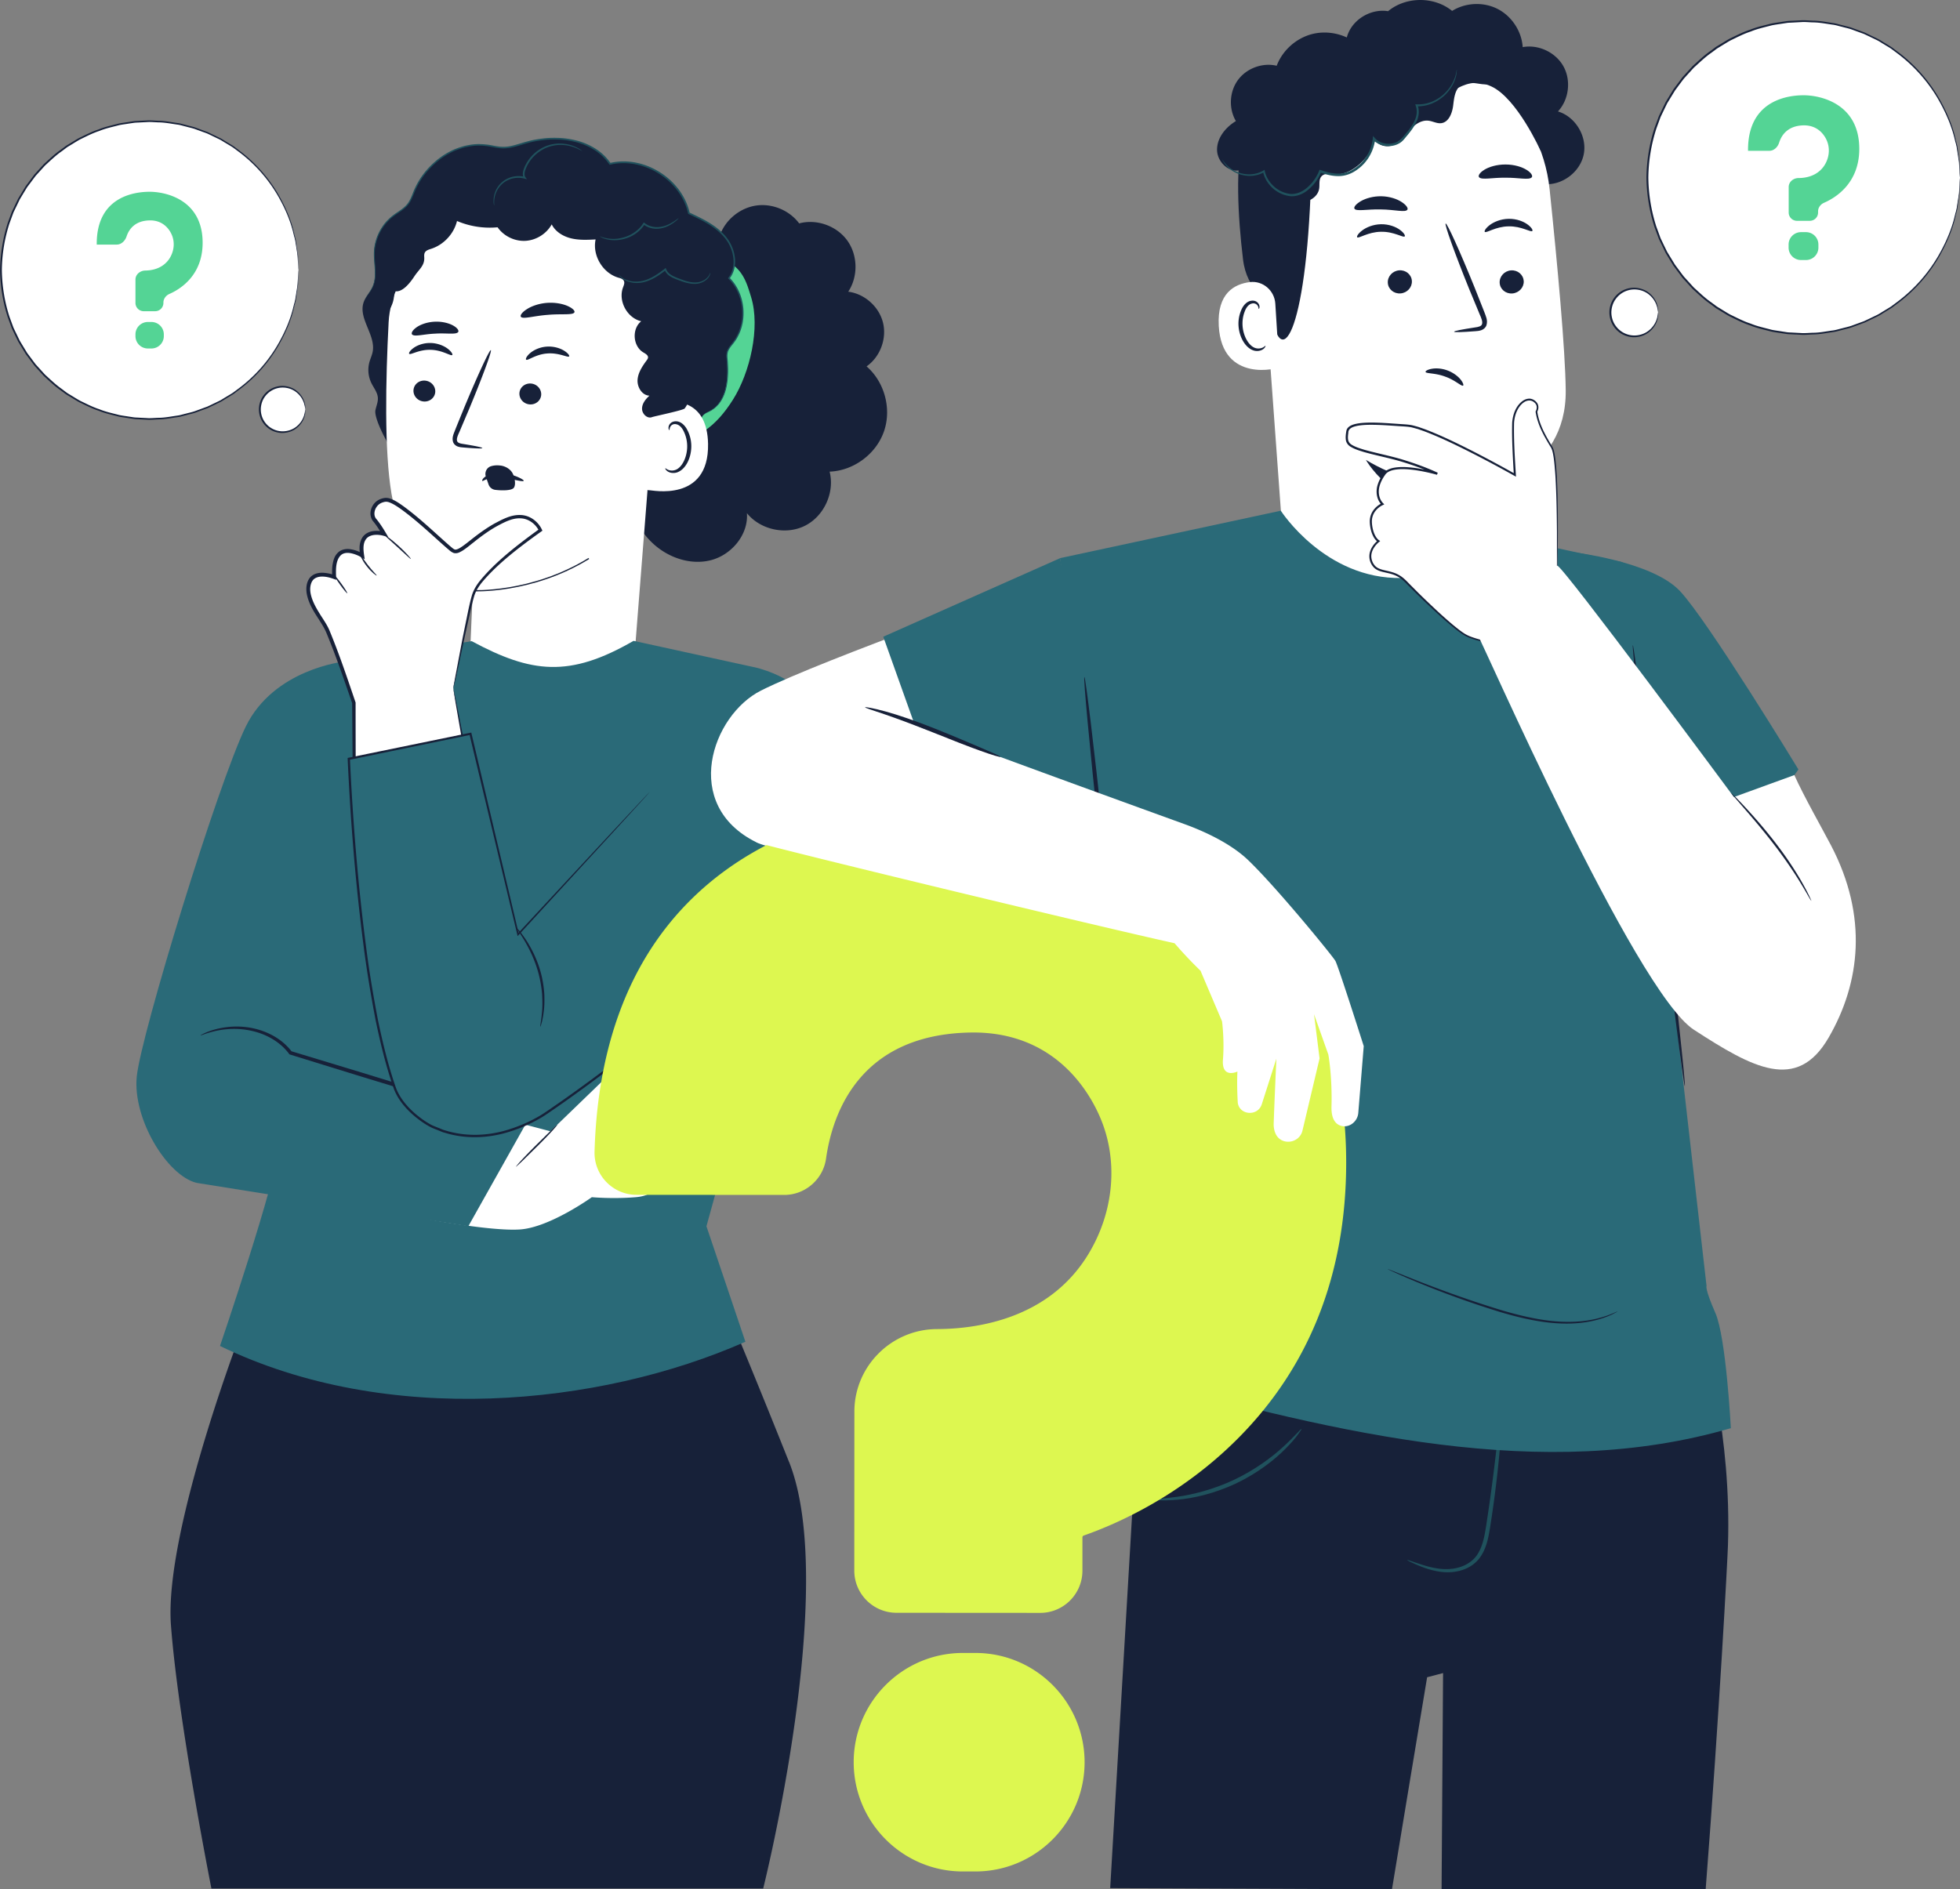 <svg xmlns="http://www.w3.org/2000/svg" width="474" height="457" fill="none" viewBox="0 0 474 457"><rect x="0" y="0" width="474" height="457" fill="#808080" stroke="none"/><g clip-path="url(#a)"><path fill="#4A50BB" d="M140.935 258.294c-5.273-3.949-11.687-5.582-15.944-5.795-3.977-.201-9.865.134-15.318 2.864-3.385 1.689-6.145 4.105-8.189 7.159-2.425 3.624-3.866 8.177-4.29 13.546a2.96 2.96 0 0 0 .725 2.192 2.895 2.895 0 0 0 2.09 1.007l10.435.526a2.986 2.986 0 0 0 3.073-2.405c.626-3.255 2.849-8.669 10.67-8.412 5.955.201 8.19 4.631 8.882 6.533 1.118 3.087.615 6.655-1.34 9.552-3.006 4.441-8.156 4.889-10.95 4.754-3.218-.145-5.966 2.338-6.134 5.537l-.569 11.242a2.992 2.992 0 0 0 2.826 3.132l10.168.515a2.993 2.993 0 0 0 3.128-2.83l.123-2.36c0-.056.045-.101.101-.123 2.346-.694 6.904-2.428 11.128-6.22 5.385-4.854 8.324-11.32 8.726-19.217.57-11.298-4.76-17.763-9.33-21.186l-.011-.011ZM122.366 312.825l-.894-.045c-4.257-.212-7.888 3.076-8.1 7.338-.213 4.262 3.072 7.897 7.329 8.11l.894.045c4.257.212 7.888-3.076 8.1-7.338.212-4.262-3.072-7.897-7.329-8.11Z"/><path fill="#fff" d="M49.204 98.94c18.535-7.187 27.74-28.055 20.563-46.61-7.178-18.556-28.022-27.773-46.556-20.587s-27.74 28.054-20.563 46.61c7.178 18.555 28.022 27.772 46.556 20.586Z"/><path fill="#172139" d="M72.2 65.337s-.023-.202-.057-.582c-.022-.403-.067-.973-.111-1.711-.023-.38-.045-.795-.078-1.264-.045-.46-.146-.962-.224-1.51-.09-.549-.179-1.13-.28-1.757-.078-.626-.312-1.275-.469-1.968-.636-2.786-1.932-6.074-3.988-9.553a35.763 35.763 0 0 0-9.117-10.18c-.514-.38-1.028-.76-1.553-1.152-.548-.357-1.118-.682-1.688-1.029-.58-.324-1.128-.727-1.742-1.006-.615-.291-1.23-.593-1.855-.895-.313-.146-.626-.302-.95-.448-.324-.123-.66-.246-.994-.358l-2.011-.738c-.682-.224-1.397-.369-2.112-.57-.715-.168-1.42-.414-2.168-.493-1.474-.212-2.972-.514-4.525-.525-.77-.023-1.553-.101-2.335-.09-.782.045-1.575.079-2.368.123-.403.023-.794.023-1.196.079l-1.195.178c-.794.135-1.61.224-2.403.392-1.575.425-3.217.75-4.77 1.398-1.61.515-3.118 1.309-4.67 2.058-.76.414-1.476.884-2.224 1.332-.369.235-.76.436-1.106.704l-1.05.794c-1.453.996-2.727 2.249-4.056 3.457-.604.66-1.207 1.331-1.822 2.002l-.458.504-.413.548-.816 1.096-.826 1.096-.716 1.175-.715 1.185-.357.593-.302.627c-.402.839-.804 1.678-1.218 2.528l-.972 2.65A38.152 38.152 0 0 0 .447 65.327 38.576 38.576 0 0 0 2.29 76.623l.972 2.651c.403.85.816 1.69 1.218 2.528l.302.627.357.593.715 1.185.716 1.175.826 1.107.816 1.096.413.549.458.503c.615.671 1.218 1.342 1.822 2.002 1.33 1.208 2.603 2.45 4.055 3.457l1.05.794c.347.268.738.47 1.107.704.748.448 1.475.918 2.223 1.332 1.553.75 3.062 1.543 4.67 2.058 1.553.649 3.196.973 4.771 1.398.805.168 1.61.257 2.402.392l1.196.179c.402.055.793.044 1.196.078.793.045 1.586.078 2.368.123.782.011 1.564-.067 2.335-.09 1.553 0 3.05-.313 4.525-.525.749-.079 1.453-.325 2.168-.492.704-.19 1.43-.336 2.112-.571a199.06 199.06 0 0 0 2.01-.738c.336-.123.66-.246.995-.358.313-.146.637-.302.95-.448.626-.302 1.24-.593 1.855-.895.625-.28 1.173-.682 1.742-1.006.57-.347 1.14-.671 1.688-1.03l1.553-1.151a35.616 35.616 0 0 0 9.117-10.18c2.056-3.49 3.352-6.778 3.988-9.552.157-.694.392-1.331.47-1.97.1-.626.19-1.207.279-1.755.078-.548.179-1.04.224-1.51.022-.459.055-.884.078-1.264.044-.739.078-1.31.111-1.712.023-.38.056-.581.056-.581v.581c-.01.403-.033.973-.067 1.712-.01.38-.033.805-.056 1.264-.044.458-.134.962-.2 1.51-.079.548-.168 1.13-.258 1.767-.067.638-.29 1.275-.447 1.98-.614 2.808-1.888 6.119-3.933 9.642A35.717 35.717 0 0 1 58.1 94.084c-.514.38-1.028.772-1.553 1.175-.547.358-1.128.694-1.698 1.051-.581.336-1.14.739-1.766 1.03-.614.301-1.24.604-1.877.906-.313.156-.636.302-.95.458l-1.005.37c-.67.245-1.352.492-2.033.749-.693.235-1.42.38-2.134.581-.727.168-1.43.426-2.19.504-1.498.212-3.006.526-4.57.537-.782.033-1.564.112-2.358.1-.793-.033-1.586-.078-2.39-.123-.403-.022-.805-.022-1.207-.078l-1.207-.179c-.804-.134-1.62-.224-2.436-.391-1.597-.437-3.25-.75-4.826-1.41-1.62-.514-3.151-1.32-4.726-2.07-.76-.413-1.498-.894-2.257-1.341-.369-.235-.771-.437-1.118-.705l-1.072-.794c-1.475-1.007-2.76-2.271-4.112-3.49-.614-.672-1.229-1.354-1.843-2.025l-.458-.515-.414-.548-.827-1.107-.838-1.119-.726-1.197-.726-1.197-.369-.604-.313-.637c-.413-.85-.815-1.7-1.229-2.562-.324-.895-.659-1.79-.983-2.684A38.406 38.406 0 0 1 .022 65.325a39.058 39.058 0 0 1 1.866-11.431c.324-.895.66-1.79.983-2.685.414-.85.827-1.712 1.23-2.562l.312-.637.369-.604.726-1.197.726-1.197.838-1.119.827-1.107.414-.548.458-.515c.614-.682 1.229-1.353 1.843-2.024 1.352-1.22 2.637-2.484 4.112-3.49l1.061-.795c.358-.268.749-.47 1.117-.704.76-.448 1.486-.929 2.257-1.343 1.576-.75 3.095-1.554 4.727-2.07 1.575-.659 3.228-.972 4.826-1.409.816-.167 1.632-.257 2.436-.391l1.207-.179c.402-.056.804-.045 1.206-.078.805-.045 1.598-.079 2.391-.123.794 0 1.576.067 2.358.1 1.564.012 3.072.325 4.57.537.748.079 1.463.336 2.19.504.714.201 1.44.346 2.133.581.682.258 1.364.504 2.034.75l1.006.369c.324.157.636.302.95.459l1.876.906c.626.29 1.173.693 1.766 1.029.57.358 1.15.682 1.698 1.051.525.392 1.05.783 1.553 1.175a35.884 35.884 0 0 1 9.14 10.302c2.044 3.523 3.329 6.846 3.932 9.642.157.705.38 1.343.447 1.98.09.627.179 1.22.257 1.767.078.549.168 1.052.212 1.51.023.46.034.884.056 1.264.023.739.045 1.31.067 1.712.011.392 0 .582 0 .582Z"/><path fill="#54D495" d="M23.405 59.164a.006.006 0 0 1 .004-.002h4.836c1.104 0 2.01-.911 2.358-1.96.556-1.676 1.977-3.829 5.608-3.89 3.095-.056 4.704 1.98 5.352 3.535.76 1.812.525 3.87-.492 5.548-.944 1.555-2.798 3-5.94 3.046-1.243.018-2.372.936-2.372 2.18v5.66a2 2 0 0 0 2 2h2.76a2 2 0 0 0 2-2v-.098c0-.912.616-1.715 1.451-2.082 2.658-1.167 8.034-4.501 8.034-12.375 0-10.46-8.96-12.338-12.804-12.338-2.937 0-12.92.715-12.804 12.771 0 .005.006.008.01.005ZM36.62 77.887h-.861a3 3 0 0 0-3 3v.41a3 3 0 0 0 3 3h.86a3 3 0 0 0 3-3v-.41a3 3 0 0 0-3-3Z"/><path fill="#fff" d="M73.83 99.04a5.497 5.497 0 1 1-10.994 0 5.496 5.496 0 1 1 10.995 0Z"/><path fill="#172139" d="M73.83 99.04s-.033-.492-.256-1.32a5.48 5.48 0 0 0-2.011-2.92c-1.185-.917-3.14-1.431-5.028-.727a5.298 5.298 0 0 0-2.447 1.846c-.648.861-1.006 1.98-1.017 3.12 0 1.142.369 2.249 1.017 3.122a5.24 5.24 0 0 0 2.447 1.845c1.888.705 3.843.19 5.028-.727a5.48 5.48 0 0 0 2.01-2.919c.224-.828.213-1.32.258-1.32.01 0 .022.123.022.358s-.022.581-.112 1.006c-.178.851-.715 2.126-1.989 3.132-1.228 1.007-3.318 1.6-5.362.862a5.599 5.599 0 0 1-2.66-1.98c-.704-.94-1.106-2.137-1.117-3.378 0-1.242.413-2.45 1.117-3.378a5.653 5.653 0 0 1 2.66-1.98c2.044-.739 4.133-.146 5.362.861 1.274 1.007 1.81 2.282 1.99 3.132.089.436.122.783.111 1.007 0 .235-.011.358-.022.358Z"/><path fill="#fff" d="M462.92 69.742c14.769-14.787 14.769-38.76 0-53.548-14.77-14.787-38.717-14.787-53.486 0-14.77 14.787-14.77 38.761 0 53.548 14.769 14.787 38.716 14.787 53.486 0Z"/><path fill="#172139" d="M474 42.965s-.022-.213-.056-.615c-.022-.425-.067-1.018-.112-1.801-.022-.392-.044-.84-.078-1.32-.056-.481-.156-1.007-.234-1.577-.09-.57-.19-1.186-.291-1.846-.078-.66-.324-1.331-.491-2.07-.671-2.919-2.034-6.375-4.19-10.044a37.528 37.528 0 0 0-9.576-10.694c-.536-.403-1.083-.805-1.631-1.22-.57-.38-1.173-.715-1.765-1.084-.603-.347-1.184-.772-1.832-1.063a329.533 329.533 0 0 0-2.95-1.41c-.346-.122-.693-.257-1.039-.38l-2.112-.772c-.715-.234-1.475-.391-2.212-.592-.749-.168-1.497-.437-2.279-.515-1.553-.224-3.129-.537-4.76-.548-.816-.022-1.631-.112-2.447-.09l-2.491.135c-.414.033-.838.022-1.252.078l-1.251.19c-.838.134-1.687.235-2.525.414-1.665.447-3.375.794-5.017 1.477-1.687.537-3.274 1.375-4.905 2.158-.793.437-1.553.929-2.335 1.399-.38.246-.793.458-1.162.738l-1.106.828c-1.531 1.051-2.86 2.36-4.268 3.624-.637.694-1.274 1.398-1.911 2.103l-.48.526-.436.57-.86 1.152-.861 1.164-.759 1.241-.76 1.242-.38.626-.324.66-1.274 2.651c-.335.929-.681 1.857-1.016 2.786a40.155 40.155 0 0 0-1.944 11.868 40.479 40.479 0 0 0 1.932 11.868c.347.928.682 1.857 1.017 2.785.425.884.849 1.779 1.274 2.651l.324.66.38.627.76 1.241.759 1.242.861 1.163.86 1.153.436.57.48.526c.637.704 1.274 1.41 1.911 2.103 1.396 1.264 2.737 2.584 4.268 3.624l1.106.828c.369.28.782.492 1.162.738.782.47 1.542.973 2.346 1.398 1.631.783 3.218 1.622 4.905 2.16 1.631.681 3.352 1.017 5.017 1.476.838.179 1.698.268 2.525.413l1.251.19c.414.057.838.057 1.252.079l2.491.134c.827.011 1.643-.067 2.447-.09 1.631 0 3.195-.335 4.76-.547.782-.079 1.519-.347 2.279-.515.748-.201 1.497-.358 2.212-.593.715-.257 1.419-.514 2.123-.772.346-.123.693-.257 1.039-.38.335-.157.659-.313.994-.47.66-.313 1.308-.626 1.956-.94.648-.29 1.229-.715 1.832-1.062.592-.37 1.196-.716 1.765-1.085.548-.414 1.095-.817 1.632-1.22a37.539 37.539 0 0 0 9.575-10.693c2.156-3.658 3.519-7.114 4.19-10.045.167-.727.413-1.398.491-2.07.101-.66.201-1.275.291-1.845.089-.57.19-1.096.234-1.577.034-.481.056-.929.079-1.32.044-.783.089-1.376.111-1.801.034-.403.056-.615.056-.615v.615a109.41 109.41 0 0 1-.067 1.8c-.011.404-.033.84-.056 1.332-.044.492-.134 1.018-.212 1.588a91.66 91.66 0 0 0-.268 1.857c-.067.671-.313 1.343-.469 2.08-.637 2.943-1.989 6.433-4.134 10.135a37.833 37.833 0 0 1-9.598 10.828c-.536.403-1.084.817-1.642 1.23-.57.38-1.185.728-1.777 1.108-.614.347-1.195.783-1.855 1.074-.648.313-1.307.638-1.966.95-.335.157-.67.325-1.006.482-.346.123-.703.257-1.05.391-.704.257-1.419.526-2.134.783-.726.246-1.486.403-2.234.604-.76.18-1.509.448-2.302.526-1.575.224-3.162.56-4.804.57-.816.034-1.643.112-2.481.101-.838-.045-1.676-.078-2.514-.123-.424-.033-.849-.022-1.273-.078l-1.274-.19c-.849-.135-1.71-.235-2.559-.414-1.676-.459-3.419-.794-5.072-1.477-1.71-.548-3.319-1.387-4.961-2.181-.804-.436-1.575-.94-2.369-1.41-.391-.246-.804-.458-1.173-.738l-1.117-.839c-1.553-1.062-2.905-2.394-4.324-3.669-.648-.704-1.285-1.42-1.933-2.125l-.492-.537-.435-.582-.872-1.163-.871-1.175-.771-1.252-.771-1.264-.38-.638-.324-.671c-.425-.895-.86-1.79-1.296-2.685l-1.039-2.819a40.823 40.823 0 0 1-1.967-12.024c.056-4.128.727-8.2 1.967-12.025l1.039-2.819c.436-.895.86-1.79 1.296-2.685l.324-.67.38-.638.771-1.264.771-1.253.871-1.175.872-1.163.435-.582.492-.537c.648-.716 1.296-1.42 1.933-2.125 1.419-1.275 2.771-2.606 4.324-3.669l1.117-.839c.369-.28.782-.492 1.173-.738.794-.47 1.565-.973 2.369-1.41 1.654-.794 3.263-1.633 4.961-2.17 1.653-.682 3.396-1.029 5.072-1.476.849-.18 1.71-.269 2.559-.414l1.274-.19c.424-.056.849-.056 1.273-.079.849-.044 1.687-.078 2.514-.123.838 0 1.654.068 2.481.101 1.642.011 3.229.336 4.804.57.793.09 1.542.359 2.302.526.748.202 1.508.37 2.234.604.715.269 1.43.526 2.134.783.358.135.704.258 1.05.392.336.156.671.324 1.006.48.659.325 1.318.638 1.966.952.66.302 1.241.727 1.855 1.073.604.37 1.207.728 1.777 1.108.547.414 1.095.828 1.642 1.23a37.521 37.521 0 0 1 9.598 10.828c2.145 3.703 3.497 7.193 4.134 10.135.167.738.402 1.41.469 2.08.1.66.19 1.275.268 1.857.078.57.179 1.108.212 1.589.023.492.034.928.056 1.33.034.784.056 1.377.067 1.802.011.402 0 .615 0 .615l-.011.011Z"/><path fill="#54D495" d="M422.728 36.477h5.184c1.104 0 2.011-.91 2.345-1.963.561-1.774 2.039-4.12 5.923-4.189 3.251-.056 4.938 2.08 5.631 3.714.793 1.901.559 4.06-.514 5.828-1.002 1.656-2.988 3.184-6.355 3.2-1.243.006-2.371.925-2.371 2.168v6.178a2 2 0 0 0 2 2h3.106a2 2 0 0 0 2-2v-.29c0-.91.613-1.713 1.449-2.075 2.764-1.199 8.517-4.695 8.517-13.04 0-10.985-9.419-12.965-13.452-12.965-3.083 0-13.58.749-13.452 13.423a.011.011 0 0 1-.011.011ZM436.755 56.153h-1.207a3 3 0 0 0-3 3v.745a3 3 0 0 0 3 3h1.207a3 3 0 0 0 3-3v-.745a3 3 0 0 0-3-3Z"/><path fill="#fff" d="M400.996 75.583a5.78 5.78 0 0 1-5.776 5.784 5.773 5.773 0 0 1-5.777-5.784c0-3.199 2.581-5.783 5.777-5.783a5.773 5.773 0 0 1 5.776 5.783Z"/><path fill="#172139" d="M400.996 75.583s-.033-.514-.268-1.387a5.79 5.79 0 0 0-2.112-3.076c-1.251-.962-3.296-1.499-5.284-.76a5.5 5.5 0 0 0-2.57 1.946c-.682.906-1.062 2.07-1.073 3.277.011 1.209.391 2.372 1.073 3.278a5.574 5.574 0 0 0 2.57 1.946c1.988.739 4.033.202 5.284-.76a5.79 5.79 0 0 0 2.112-3.076c.235-.873.223-1.388.268-1.388.011 0 .023.124.034.37 0 .246-.023.604-.123 1.062-.19.895-.749 2.237-2.09 3.3-1.296 1.063-3.486 1.69-5.642.906a5.832 5.832 0 0 1-2.793-2.08c-.738-.985-1.162-2.249-1.173-3.558 0-1.308.435-2.572 1.173-3.557a5.885 5.885 0 0 1 2.793-2.08c2.156-.772 4.346-.146 5.631.906a5.745 5.745 0 0 1 2.09 3.3c.1.458.123.816.123 1.062 0 .246-.012.37-.034.37h.011ZM190.811 353.62c-12.055-30.247-21.105-51.254-21.105-51.254L59.44 319.145s-19.82 50.874-18.1 73.95c1.72 23.077 9.787 63.726 9.787 63.726h133.439s18.323-72.954 6.256-103.201h-.011ZM151.013 101.355c.861-8.725 2.168-17.506 5.363-25.671 3.184-8.166 8.413-15.75 15.799-20.47l1.899 1.767c1.307-3.748 4.793-6.645 8.715-7.249 3.922-.604 8.112 1.119 10.48 4.307 4.235-1.141 9.084.593 11.642 4.15 2.559 3.557 2.648 8.714.224 12.372 3.966.503 7.463 3.624 8.413 7.505.95 3.882-.704 8.278-3.978 10.56 4.369 3.78 6.112 10.324 4.19 15.772-1.91 5.459-7.351 9.474-13.128 9.687 1.285 5.022-1.329 10.772-5.955 13.087-4.626 2.327-10.793.985-14.044-3.042.402 5.224-3.766 10.168-8.849 11.409-5.084 1.242-10.626-.816-14.324-4.507-3.709-3.692-5.743-8.815-6.536-13.994-.793-5.179-.425-10.459.089-15.672v-.011Z"/><path fill="#54D495" d="M174.488 62.697c5.072 1.644 6.111 5.76 7.161 9.183 2.269 7.372-.279 18.29-4.402 24.81-4.122 6.522-8.648 9.833-16.267 10.941-.246-11.712-.492-23.412-.749-35.124l14.257-9.81Z"/><path fill="#172139" d="M177.348 82.854c3.464-4.508 2.972-11.578-1.084-15.56 2.224-2.796 1.419-7.103-.838-9.866s-5.609-4.351-8.849-5.85c-1.776-8.166-10.938-13.915-19.061-11.958-4.234-6.23-13.24-7.203-20.457-5.1-1.766.514-3.531 1.174-5.363 1.174-1.352 0-2.66-.369-4-.56-7.341-.984-14.637 4.184-17.497 11.03-.458 1.096-.838 2.248-1.564 3.188-.95 1.23-2.403 1.958-3.632 2.908-2.659 2.059-4.357 5.325-4.491 8.68-.123 2.853.793 5.885-.413 8.48-.604 1.297-1.688 2.349-2.157 3.702-1.363 3.926 2.983 7.93 2.179 12.003-.168.827-.536 1.6-.771 2.416a7.285 7.285 0 0 0 .436 5.067c.58 1.208 1.52 2.304 1.597 3.647.056 1.017-.39 1.98-.592 2.975-.491 2.427 4.749 11.812 6.838 13.132l62.714.56c4.748-.974 8.614-5.28 9.072-10.101.078-.806.09-1.678.581-2.305.425-.537 1.106-.794 1.71-1.118 4.033-2.17 4.525-7.718 4.1-12.293-.056-.638-.123-1.298.034-1.913.234-.906.916-1.611 1.474-2.35l.034.012Z"/><path fill="#fff" d="M159.382 82.943c.19-11.107-6.771-23.882-17.799-29.318-6.949-3.423-12.368-3.445-16.022-3.87-8.189-.951-14.793 3.11-14.793 3.11-3.452.816-16.122 12.427-16.781 25.022-.727 14.005-1.073 31.119.692 41.545 3.553 20.951 19.653 23.456 19.653 23.456 0-.033-1.497 34.833-1.497 34.833l30.938 25.381 9.452-41.679 6.168-78.48h-.011Z"/><path stroke="#172139" stroke-width=".3" d="M114.321 142.888s14.212.761 28.089-7.796"/><path fill="#fff" d="M156.22 102.876c-.011-1.566 1.754-5.268 3.296-5.525 4.112-.683 11.53-.437 11.72 10.033.246 14.307-13.787 11.119-14.189 11.197-2.28.47-.782-10.302-.827-15.705Z"/><path fill="#172139" d="M160.89 113.28c.067-.045.257.167.671.358a2.46 2.46 0 0 0 1.865 0c1.498-.582 2.727-2.998 2.76-5.582a8.228 8.228 0 0 0-.76-3.557c-.458-1.041-1.139-1.756-1.91-1.879a1.256 1.256 0 0 0-1.453.704c-.19.403-.089.694-.167.716-.045.034-.313-.235-.201-.828.055-.29.212-.626.547-.906.335-.279.838-.436 1.374-.391 1.106.056 2.112 1.051 2.637 2.17.592 1.118.95 2.505.928 3.971-.045 2.886-1.464 5.604-3.531 6.242-1.006.279-1.844 0-2.279-.336-.447-.347-.526-.66-.481-.694v.012ZM90.914 75.773c.458-5.201 2.525-10.123 5.028-14.698 1.732-3.166 3.732-6.253 6.458-8.624 2.279-1.97 4.994-3.367 7.72-4.665 7.162-3.4 15.151-6.286 22.883-4.541 4.145.94 7.888 3.143 11.519 5.358 2.782 1.7 5.586 3.434 7.921 5.716 2.045 2.002 3.699 4.373 5.14 6.845 3.464 5.884 5.899 12.462 6.369 19.274.469 6.812 5.62 12.83 1.631 18.367-.313.425-7.408 1.902-7.899 2.092-1.151.458-2.425-.794-2.414-2.036 0-1.242.86-2.316 1.788-3.154-1.765-.056-2.983-2.036-2.872-3.804.112-1.767 1.162-3.322 2.213-4.754.134-.19.279-.38.312-.615.079-.604-.603-.973-1.128-1.286-2.547-1.51-2.827-5.705-.514-7.54-3.408-.794-5.62-4.9-4.402-8.177.19-.514.458-1.107.201-1.6-.235-.48-.827-.626-1.341-.771-3.776-1.118-6.312-5.392-5.486-9.24-1.988.101-4 .202-5.932-.268-1.933-.47-3.799-1.6-4.682-3.378-1.262 2.282-3.754 3.837-6.357 3.982-2.604.145-5.24-1.14-6.738-3.277a20.176 20.176 0 0 1-9.809-1.522c-.76 3.11-3.207 5.739-6.235 6.723-.592.19-1.262.38-1.553.928-.179.347-.156.772-.134 1.164.101 2.002-1.251 2.852-2.357 4.519-1.095 1.667-3.017 4.161-4.939 3.602.212 3.4-1.609 5.884-4.47 7.718l.102-2.349-.023.011Z"/><path fill="#20525D" d="M87.953 73.144s.134-.592.76-1.543c.302-.481.726-1.04 1.117-1.756a6.784 6.784 0 0 0 .782-2.685c.101-1.051 0-2.248-.089-3.535-.1-1.297-.212-2.73.078-4.25a11.96 11.96 0 0 1 1.844-4.53c.48-.728 1.061-1.41 1.743-2.036.67-.638 1.452-1.164 2.245-1.7.783-.538 1.576-1.12 2.157-1.891.58-.783.95-1.734 1.33-2.707.77-1.958 1.91-3.87 3.418-5.56 1.509-1.689 3.341-3.221 5.497-4.317 1.062-.582 2.235-.974 3.431-1.32 1.217-.28 2.469-.492 3.754-.459.636 0 1.285.079 1.921.134.637.09 1.274.224 1.9.336 1.262.235 2.547.268 3.821-.034 1.274-.268 2.525-.738 3.843-1.073 1.308-.37 2.671-.593 4.045-.75 1.374-.157 2.782-.157 4.19-.078 1.408.1 2.815.358 4.201.738 2.737.817 5.408 2.327 7.24 4.687l.536.705-.223-.09c4.312-1.04 8.838.09 12.323 2.383 3.52 2.282 6.134 5.828 6.984 9.731l-.112-.145c1.732.806 3.452 1.61 5.039 2.606 1.575.985 3.028 2.17 4.123 3.625 1.083 1.465 1.743 3.188 1.899 4.921.168 1.734-.268 3.524-1.33 4.855v-.235c2.045 2.036 3.095 4.743 3.341 7.316.246 2.584-.279 5.112-1.43 7.125-.257.515-.614.973-.938 1.42-.347.437-.693.851-.973 1.287-.279.436-.458.918-.491 1.41-.045.492.011.995.056 1.487.167 1.97.134 3.804-.112 5.437-.246 1.622-.704 3.053-1.374 4.15a6.989 6.989 0 0 1-2.201 2.338c-.738.492-1.386.693-1.743.95-.369.246-.503.448-.514.437 0 0 .111-.213.48-.481.358-.291 1.006-.504 1.721-1.007.715-.481 1.497-1.242 2.123-2.327.636-1.085 1.072-2.494 1.307-4.094.223-1.61.246-3.423.056-5.38-.045-.492-.112-.996-.067-1.533.033-.537.234-1.062.525-1.532.29-.47.648-.884.983-1.32.313-.448.648-.884.905-1.398 1.106-1.97 1.609-4.43 1.352-6.947-.246-2.505-1.285-5.145-3.274-7.092l-.111-.112.1-.123c.995-1.241 1.397-2.93 1.229-4.597a9.373 9.373 0 0 0-1.843-4.72c-1.051-1.399-2.47-2.55-4.023-3.524-1.553-.973-3.262-1.767-4.994-2.573l-.089-.044-.023-.101c-.826-3.792-3.374-7.237-6.815-9.463-3.408-2.238-7.821-3.323-12-2.327l-.134.033-.089-.123c-.168-.223-.347-.447-.514-.67-1.754-2.283-4.347-3.76-7.017-4.553a21.56 21.56 0 0 0-4.112-.728c-1.385-.078-2.759-.078-4.111.068-1.352.156-2.693.369-3.978.738-1.296.336-2.558.805-3.877 1.074a10.04 10.04 0 0 1-2 .224c-.67 0-1.329-.09-1.977-.202-.637-.112-1.274-.235-1.9-.336-.625-.055-1.251-.145-1.877-.134-1.251-.033-2.469.18-3.653.437-1.162.335-2.313.715-3.352 1.286-2.123 1.063-3.922 2.561-5.408 4.217a18.358 18.358 0 0 0-3.385 5.447c-.391.963-.76 1.947-1.386 2.775-.625.827-1.452 1.42-2.234 1.957-.793.537-1.564 1.052-2.224 1.667a11.375 11.375 0 0 0-1.71 1.98 11.75 11.75 0 0 0-1.831 4.418c-.291 1.477-.202 2.897-.112 4.195.09 1.297.179 2.494.056 3.568a6.655 6.655 0 0 1-.838 2.73c-.414.716-.85 1.264-1.162 1.733a8.644 8.644 0 0 0-.648 1.097c-.123.257-.168.402-.18.391l.023.022Z"/><path fill="#20525D" d="M140.801 36.544s-.38-.212-1.072-.548a9.738 9.738 0 0 0-3.129-.884 8.951 8.951 0 0 0-4.692.728 9.317 9.317 0 0 0-4.246 3.915 8.146 8.146 0 0 0-.693 1.622c-.145.536-.167 1.118.112 1.51l.357.48-.581-.156c-1.586-.436-3.217-.123-4.413.56-1.218.682-1.989 1.733-2.402 2.662a6.049 6.049 0 0 0-.536 2.36c-.012.57.033.883 0 .895-.012 0-.034-.079-.067-.224a3.689 3.689 0 0 1-.079-.671 6.046 6.046 0 0 1 .436-2.472 5.89 5.89 0 0 1 2.469-2.875 6.201 6.201 0 0 1 4.704-.649l-.223.325c-.403-.56-.347-1.276-.19-1.868.167-.604.424-1.164.737-1.723a9.533 9.533 0 0 1 4.458-4.06 9.086 9.086 0 0 1 4.894-.66 8.96 8.96 0 0 1 3.162 1.04c.346.19.603.358.76.492.167.123.245.201.234.212v-.01ZM164.119 52.786s-.145.213-.492.515a9.42 9.42 0 0 1-1.608 1.14c-.738.403-1.699.806-2.85.884-1.128.079-2.48-.168-3.553-1.051l.313-.056c-.134.19-.268.391-.413.593-.157.19-.324.38-.481.57-1.039 1.096-2.312 1.857-3.553 2.249a8.945 8.945 0 0 1-3.407.458 7.958 7.958 0 0 1-2.257-.492c-.503-.224-.76-.37-.749-.391.034-.09 1.106.514 3.017.581.95.034 2.078-.112 3.262-.526a8.584 8.584 0 0 0 3.375-2.17c.156-.179.312-.358.458-.537.134-.19.268-.38.391-.559l.134-.201.179.145c.96.794 2.201 1.052 3.262.996 1.073-.045 2.011-.392 2.737-.75 1.453-.75 2.19-1.465 2.235-1.398ZM171.784 66.008s0 .09-.034.268a2.46 2.46 0 0 1-.313.694c-.346.56-1.117 1.253-2.29 1.555-1.173.313-2.637.09-4.089-.414-.727-.257-1.486-.515-2.268-.873-.76-.358-1.576-.883-1.989-1.79a2.055 2.055 0 0 1-.09-.234l.336.1c-1.364 1.085-2.783 2.036-4.224 2.584-1.43.57-2.871.672-4.011.448-1.151-.213-2-.683-2.48-1.108a3.227 3.227 0 0 1-.525-.525c-.101-.135-.157-.213-.146-.213.034-.022.257.246.76.615.503.37 1.33.783 2.425.94 1.095.168 2.446.045 3.821-.515 1.374-.548 2.737-1.476 4.1-2.55l.224-.179.111.28c.023.056.045.123.079.19.335.738 1.061 1.23 1.776 1.577.726.347 1.497.615 2.212.873 1.419.514 2.794.749 3.889.492 1.106-.246 1.854-.85 2.223-1.354.38-.503.436-.872.48-.861h.023Z"/><path fill="#172139" d="M125.617 95.069c-.089 1.398 1.006 2.628 2.458 2.751 1.453.124 2.704-.906 2.805-2.293.089-1.398-1.006-2.628-2.458-2.751-1.453-.123-2.715.906-2.805 2.304v-.011ZM99.998 94.364c-.09 1.398 1.005 2.629 2.458 2.752 1.452.123 2.704-.906 2.804-2.293.09-1.398-1.005-2.629-2.458-2.752-1.452-.123-2.715.906-2.804 2.304v-.01ZM98.959 85.583c.313.358 2.368-1.062 5.206-.962 2.838.056 4.883 1.589 5.207 1.253.156-.145-.157-.783-1.039-1.477-.872-.693-2.38-1.375-4.157-1.431-1.776-.045-3.284.559-4.156 1.197-.894.648-1.218 1.252-1.061 1.42ZM127.249 87.004c.357.324 2.245-1.298 5.083-1.5 2.838-.234 5.017 1.075 5.307.706.134-.168-.234-.761-1.195-1.365-.939-.593-2.503-1.13-4.279-.996-1.766.135-3.207.895-4.023 1.622-.826.727-1.072 1.376-.905 1.522l.012.01ZM116.634 108.38c.023-.156-1.743-.526-4.592-.984-.726-.101-1.408-.269-1.508-.761-.157-.526.179-1.309.558-2.136.738-1.734 1.509-3.558 2.324-5.47 3.241-7.786 5.609-14.206 5.285-14.33-.313-.123-3.195 6.086-6.424 13.871-.782 1.924-1.531 3.747-2.235 5.504-.302.816-.804 1.745-.469 2.841.179.548.704.962 1.162 1.107.458.157.871.179 1.229.213 2.882.246 4.67.313 4.681.156l-.011-.011ZM121.047 112.608c1.062.146 2.135.705 2.749 1.6.626.895 1.073 2.987.458 3.792-.525.693-2.871.693-4.491.492a1.972 1.972 0 0 1-1.62-1.331l-.637-1.835c-.369-1.051.178-2.226 1.24-2.55.715-.224 1.519-.268 2.313-.157l-.012-.011ZM125.952 76.601c.425.705 3.14-.201 6.492-.436 3.352-.313 6.179.134 6.48-.638.134-.369-.469-.984-1.676-1.521-1.206-.526-3.028-.895-5.039-.738-2.011.168-3.754.828-4.849 1.555-1.106.716-1.597 1.431-1.408 1.778ZM99.663 80.907c.592.627 2.849-.1 5.575-.201 2.726-.19 5.05.302 5.564-.392.223-.335-.156-.973-1.184-1.554-1.017-.582-2.693-1.04-4.559-.94-1.877.1-3.486.727-4.413 1.42-.95.694-1.24 1.365-.983 1.679v-.012Z"/><path fill="#2A6A78" d="m197.683 199.165-26.838 97.463 9.419 27.931c-35.44 15.638-86.668 20.604-127.058 1.018 0 0 13.72-40.292 14.178-48.144.47-7.842-2.905-53.67.827-69.04 3.732-15.369 14.424-48.3 14.424-48.3l31.441-5.001c14.413 7.752 23.642 8.904 39.138-.078l29.285 6.398 15.184 37.753Z"/><path fill="#2A6A78" d="M83.115 160.048s-16.882 1.79-23.675 15.694c-6.715 13.736-25.351 74.509-26.368 84.666-1.017 10.157 7.218 23.826 14.39 25.705l21.754-21.712 18.045 1.611 23.764-110.987-27.887 5.023h-.023Z"/><path fill="#fff" d="m133.092 273.674 14.838-14.34a6.898 6.898 0 0 1 5.407-1.902c4.235.403 11.408 1.141 12.883 1.723 2.122.827 4.122 2.002 4.715 3.065.592 1.062 2.592 7.438 2.715 8.378.055.458-.079 1.778-.235 3.02-.19 1.465-1.799 2.327-3.073 1.6-.581-.325-1.106-.761-1.396-1.32-.939-1.768-.827-2.484-.827-2.484s.469 6.376-4.715 6.488c0 0 2.391 5.425-4.29 7.674 0 0 .245 3.535-5.341 4.016-5.586.469-10.648 0-10.648 0s-10.201 7.337-17.396 7.807c-7.195.47-23.284-2.673-23.284-2.673l-1.945-29.688 32.614 8.614-.022.022Z"/><path fill="#172139" d="M153.192 264.58s.883.436 2.38.996c1.486.559 3.564 1.297 5.91 1.924 1.162.335 2.335.514 3.319.783.994.268 1.586 1.006 2.022 1.655.436.66.771 1.219 1.072 1.555.291.347.503.492.514.47.023-.023-.145-.202-.391-.571-.257-.358-.547-.928-.961-1.611a5.575 5.575 0 0 0-.804-1.062 3.333 3.333 0 0 0-1.341-.794c-1.039-.302-2.156-.493-3.329-.828-2.335-.627-4.414-1.32-5.922-1.812s-2.447-.783-2.469-.727v.022ZM151.281 273.685s.615.347 1.654.761c1.039.414 2.492.962 4.112 1.499 1.62.548 3.106.984 4.19 1.275 1.083.291 1.765.436 1.776.38.011-.056-.637-.29-1.698-.648-1.207-.403-2.604-.873-4.145-1.387-1.542-.515-2.939-.985-4.146-1.387-1.061-.347-1.731-.549-1.743-.504v.011ZM147.617 282.142c-.011.123 2.581.391 5.664 1.23 3.095.828 5.475 1.902 5.52 1.79.022-.045-.548-.38-1.509-.806a27.251 27.251 0 0 0-3.899-1.375 28.284 28.284 0 0 0-4.056-.783c-1.05-.112-1.709-.112-1.709-.068l-.011.012Z"/><path fill="#2A6A78" d="m113.26 296.628-65.809-10.515s7.91-33.043 19.441-33.043c1.687 0 60.144 19.016 60.144 19.016l-13.787 24.553.011-.011Z"/><path fill="#172139" d="M124.779 282.243s.615-.515 1.542-1.41c1.017-.995 2.246-2.203 3.598-3.535 1.396-1.387 2.648-2.673 3.519-3.624.872-.951 1.386-1.577 1.341-1.611-.045-.033-.614.515-1.542 1.41-1.017.995-2.246 2.204-3.597 3.535a129.752 129.752 0 0 0-3.52 3.624c-.871.951-1.385 1.577-1.341 1.611ZM127.047 272.075s-.301-.023-.838-.157c-.648-.168-1.419-.38-2.346-.626-2.168-.627-5.061-1.454-8.57-2.472-7.228-2.126-17.195-5.124-28.189-8.49-6.09-1.88-11.854-3.658-16.972-5.247l-.134-.044-.1-.135c-2.011-2.718-4.983-4.373-7.665-5.19a19.475 19.475 0 0 0-7.34-.749c-2.067.167-3.665.626-4.738.95-1.072.347-1.631.593-1.653.549-.023-.045.502-.37 1.553-.806a18.9 18.9 0 0 1 4.782-1.197c2.1-.268 4.737-.235 7.586.571 2.827.828 5.922 2.416 8.179 5.403l-.235-.179c5.128 1.554 10.905 3.311 16.994 5.156 10.994 3.367 20.927 6.466 28.1 8.759 3.475 1.13 6.335 2.058 8.491 2.752.905.313 1.665.581 2.291.794.525.19.793.313.782.335l.022.023Z"/><path fill="#fff" d="M109.606 166.446c.548-1.834 3.643-18.758 4.894-22.696 1.777-5.559 16.19-15.481 16.19-15.481s-2.257-5.213-8.402-2.506c-7.263 3.211-10.86 8.613-12.693 7.506-1.832-1.096-13.24-12.73-16.357-12.36-3.106.369-3.799 3.568-2.693 4.843 1.095 1.286 2.335 3.401 2.335 3.401s-6.592-1.98-5.307 5.235c0 0-7.508-4.687-6.77 5.212 0 0-4.939-2.013-6.045 1.465-1.095 3.479 2.156 7.517 3.81 10.258 1.642 2.752 6.994 18.692 6.994 18.692l.067 14.06 26.245-5.403-2.256-12.226h-.012Z"/><path fill="#172139" d="M109.607 166.446s.089.28.212.805c.123.593.29 1.365.491 2.361.425 2.125 1.017 5.156 1.777 9.027l.045.212-.213.045c-6.48 1.364-15.44 3.266-26.211 5.537l-.436.089v-.447c-.034-4.329-.067-9.061-.112-14.061l.023.123c-1.878-5.403-3.822-11.219-6.269-17.103-1.195-2.83-3.686-5.291-4.58-8.725-.224-.85-.324-1.767-.18-2.685.135-.883.56-1.89 1.42-2.449.838-.56 1.843-.683 2.748-.616a9.58 9.58 0 0 1 2.66.593l-.637.47c-.034-.962-.079-1.946.067-2.964.178-.985.402-2.092 1.251-2.92.827-.872 2.123-1.062 3.173-.872 1.084.179 2.056.559 2.995 1.118l-.716.481c-.178-1.331-.402-2.941.492-4.407.559-.917 1.598-1.443 2.559-1.577.983-.145 1.921-.045 2.86.201l-.547.694c-.66-1.096-1.364-2.204-2.146-3.177-.502-.503-.77-1.387-.737-2.103.033-.738.29-1.454.715-2.058a3.71 3.71 0 0 1 1.698-1.32 4.82 4.82 0 0 1 1.028-.269c.335-.044.805 0 1.14.101 1.352.436 2.38 1.197 3.419 1.924 4.089 2.998 7.597 6.432 11.139 9.531.425.346.939.838 1.251.917.313.1.85-.146 1.296-.414.939-.582 1.833-1.331 2.727-2.025 1.787-1.42 3.642-2.752 5.586-3.848 1.933-1.018 3.967-2.147 6.257-2.058 2.302.045 4.279 1.577 5.195 3.512l.134.28-.268.19c-5.62 3.994-10.67 7.931-14.234 12.171-.894 1.062-1.587 2.192-1.978 3.389-.368 1.23-.648 2.461-.927 3.635-.514 2.349-.994 4.519-1.419 6.466-.827 3.859-1.475 6.901-1.933 9.049-.234 1.04-.413 1.835-.558 2.36-.135.526-.257.795-.257.795-.023 0 .044-.28.145-.817.112-.593.257-1.387.447-2.383.413-2.159.983-5.212 1.72-9.094.403-1.969.849-4.139 1.33-6.499.257-1.185.525-2.416.894-3.68.402-1.298 1.151-2.517 2.044-3.602 3.62-4.373 8.648-8.344 14.291-12.416l-.135.47c-.804-1.656-2.547-2.998-4.513-3.021-1.978-.089-3.922.962-5.81 1.98-1.889 1.074-3.676 2.372-5.453 3.804-.905.704-1.776 1.454-2.815 2.103-.525.279-1.118.693-1.978.514-.804-.302-1.106-.727-1.609-1.107-3.575-3.121-7.083-6.533-11.095-9.452-.994-.705-2.055-1.432-3.14-1.779-.267-.056-.457-.101-.737-.067-.279.033-.558.123-.815.212a2.79 2.79 0 0 0-1.285 1.007c-.637.884-.793 2.226-.022 3.009.849 1.052 1.553 2.148 2.234 3.3l.592.996-1.14-.302c-1.53-.414-3.541-.37-4.346.973-.67 1.029-.536 2.494-.357 3.725l.145.984-.86-.503c-.805-.47-1.743-.839-2.637-.985-.905-.156-1.81 0-2.369.604-1.162 1.253-1.128 3.378-1.05 5.146l.034.716-.67-.246c-1.476-.537-3.33-.862-4.526-.079-.592.381-.905 1.074-1.039 1.835-.123.749-.044 1.543.157 2.304.402 1.533 1.206 2.964 2.055 4.34.838 1.365 1.844 2.718 2.459 4.262 2.457 5.962 4.368 11.756 6.223 17.193l.022.067v.067c0 4.989.011 9.732.022 14.061l-.435-.358c10.793-2.159 19.776-3.96 26.267-5.258l-.167.258c-.671-3.904-1.207-6.958-1.576-9.106-.156-.995-.29-1.778-.38-2.36-.078-.537-.111-.805-.089-.805l-.033.011Z"/><path fill="#172139" d="M92.914 129.331c-.067.09 1.408 1.354 3.184 2.976 1.777 1.611 3.174 2.975 3.263 2.897.078-.067-1.207-1.566-2.995-3.188-1.787-1.633-3.385-2.763-3.452-2.685ZM87.037 133.996c-.09.044.47 1.465 1.62 2.93 1.14 1.477 2.38 2.383 2.436 2.294.078-.09-1.017-1.097-2.123-2.54-1.117-1.431-1.821-2.74-1.933-2.695v.011ZM80.903 139.231c-.09.067.525 1.074 1.374 2.248.85 1.186 1.61 2.081 1.699 2.025.09-.067-.525-1.074-1.375-2.248-.849-1.186-1.608-2.081-1.698-2.025Z"/><path fill="#2A6A78" d="m182.499 161.424-28.223 28.188-28.949 36.422-11.52-48.536-29.418 6.051s2.078 54.823 11.128 79.666c1.721 4.732 6.816 8.244 9.095 9.33 14.223 6.767 28.111-3.703 28.111-3.703s59.34-39.878 65.775-66.567c3.039-12.607 1.821-27.596-3.352-33.759-4.547-5.426-12.636-7.103-12.636-7.103l-.011.011Z"/><path fill="#172139" d="M198.487 202.286s-.067.291-.223.861c-.19.559-.336 1.432-.794 2.495-.748 2.181-2.279 5.246-4.659 8.915-2.391 3.669-5.687 7.908-9.877 12.506-4.201 4.575-9.24 9.552-15.094 14.743-5.832 5.201-12.458 10.637-19.765 16.219a400.684 400.684 0 0 1-11.475 8.445c-1.005.705-2.011 1.41-3.039 2.115-1.005.693-2.067 1.431-3.162 2.047a35.552 35.552 0 0 1-7.05 3.076c-4.938 1.599-10.525 1.924-15.765.302-.67-.157-1.273-.481-1.921-.716-.637-.257-1.285-.492-1.889-.85-1.218-.671-2.346-1.488-3.43-2.372-2.123-1.789-4.056-3.982-5.095-6.689-1.877-5.335-3.229-10.917-4.413-16.611-1.084-5.716-2.078-11.533-2.838-17.45-2.078-15.794-3.251-31.186-3.922-45.75v-.235l.224-.045c10.268-2.103 20.111-4.127 29.429-6.04l.246-.056.056.246c4.346 18.434 8.223 34.844 11.452 48.547l-.335-.09a51589.38 51589.38 0 0 1 23.419-25.224l6.335-6.779c.715-.76 1.262-1.342 1.653-1.745.369-.391.57-.581.57-.581s-.179.212-.536.615c-.369.414-.905 1.007-1.609 1.778-1.442 1.578-3.542 3.882-6.257 6.846-5.475 5.962-13.408 14.587-23.284 25.347l-.257.28-.09-.369c-3.262-13.692-7.184-30.09-11.575-48.513l.302.19c-9.318 1.924-19.15 3.949-29.419 6.074l.224-.291c.681 14.553 1.866 29.933 3.933 45.694.748 5.918 1.743 11.712 2.826 17.417 1.185 5.671 2.526 11.242 4.38 16.521.983 2.573 2.85 4.71 4.916 6.455 1.051.861 2.157 1.666 3.33 2.315.57.336 1.218.56 1.832.817.626.223 1.229.548 1.877.704 5.118 1.589 10.581 1.287 15.441-.279a35.747 35.747 0 0 0 6.95-3.02c1.095-.616 2.089-1.309 3.128-2.025 1.017-.705 2.034-1.409 3.028-2.103 4-2.819 7.821-5.626 11.475-8.412 7.307-5.559 13.944-10.962 19.776-16.141 5.866-5.157 10.916-10.101 15.128-14.654 4.201-4.563 7.508-8.769 9.921-12.405 2.391-3.646 3.956-6.678 4.738-8.837.48-1.051.637-1.912.849-2.472.179-.559.279-.85.279-.85l.056.034Z"/><path fill="#172139" d="M130.667 248.327c-.1-.023.246-1.421.425-3.725.112-1.152.089-2.528.011-4.038a29.309 29.309 0 0 0-.815-4.877c-.872-3.412-2.336-6.275-3.509-8.255-1.195-1.969-2.089-3.11-2.011-3.166.034-.022.28.235.704.738.436.492.994 1.253 1.654 2.215 1.285 1.946 2.838 4.844 3.731 8.322.447 1.734.682 3.434.783 4.989.055 1.555.022 2.953-.135 4.117-.145 1.163-.324 2.091-.502 2.718-.168.626-.291.973-.324.962h-.012ZM126.656 116.3c-.056.156-.659.089-1.586-.101-.928-.179-2.179-.47-3.553-.571-1.386-.111-2.626-.011-3.475.213-.872.201-1.24.559-1.386.503-.067-.033-.067-.223.112-.481.168-.257.514-.548.972-.783.928-.481 2.358-.727 3.866-.604 1.52.123 2.827.56 3.71.951.882.392 1.385.738 1.34.884v-.011ZM373.399 44.531c4.38.392 8.793-2.93 9.62-7.26.827-4.328-2.034-9.049-6.246-10.313 2.648-2.852 3.218-7.45 1.352-10.861-1.877-3.423-6.045-5.403-9.877-4.698-.257-3.837-2.637-7.473-6.056-9.229-3.418-1.756-7.754-1.566-11.016.47-4.335-3.546-11.184-3.512-15.486.067-3.743-.604-7.765 1.488-9.441 4.9-1.665 3.411-.849 7.875 1.922 10.47"/><path fill="#fff" d="m333.981 11.623 1.977-.045c19.855-.459 36.726 14.407 38.793 34.184 1.91 18.39 3.787 38.737 3.899 48.625.224 20.47-20.145 24.128-20.145 24.128l2.302 24.553-49.652-.38-6.47-89.074c-2.323-21.208 8.067-40.235 29.307-41.98l-.011-.011Z"/><path fill="#172139" d="M358.517 118.504s-14.257 1.062-28.19-7.249c0 0 8.302 14.922 28.659 12.607l-.469-5.347v-.011ZM368.494 67.966c.09 1.543-1.14 2.886-2.748 3.02-1.609.123-2.984-1.018-3.073-2.562-.089-1.543 1.14-2.897 2.737-3.02 1.609-.123 2.984 1.03 3.073 2.562h.011ZM370.572 55.874c-.357.391-2.603-1.197-5.743-1.119-3.139.034-5.408 1.712-5.754 1.331-.167-.167.179-.861 1.162-1.622.972-.75 2.637-1.499 4.603-1.532 1.956-.034 3.62.649 4.581 1.364.983.716 1.33 1.399 1.151 1.578ZM341.444 67.966c.09 1.543-1.139 2.886-2.748 3.009-1.609.123-2.983-1.018-3.073-2.562-.089-1.544 1.14-2.897 2.749-3.02 1.609-.123 2.983 1.029 3.072 2.561v.012ZM339.713 57.182c-.358.392-2.604-1.197-5.743-1.118-3.14.033-5.408 1.711-5.754 1.33-.168-.167.178-.86 1.173-1.621.972-.75 2.637-1.499 4.592-1.533 1.955-.033 3.62.65 4.581 1.365.983.716 1.329 1.398 1.151 1.577ZM351.656 80.237c-.022-.18 1.922-.56 5.084-1.04.805-.102 1.553-.28 1.676-.829.179-.581-.179-1.442-.592-2.37-.805-1.925-1.631-3.95-2.514-6.064-3.497-8.635-6.045-15.738-5.698-15.872.346-.135 3.463 6.745 6.961 15.38.838 2.125 1.653 4.161 2.413 6.096.324.907.871 1.924.492 3.144-.202.604-.783 1.051-1.297 1.208-.513.168-.96.19-1.363.224-3.184.246-5.15.301-5.173.134l.011-.011ZM340.372 50.684c-.391.805-3.106 0-6.425-.023-3.318-.1-6.089.582-6.413-.235-.145-.391.436-1.118 1.609-1.79 1.173-.67 2.961-1.196 4.95-1.163 1.988.045 3.731.649 4.838 1.365 1.117.716 1.62 1.465 1.452 1.846h-.011ZM370.427 42.898c-.648.727-3.251.045-6.369.09-3.117-.056-5.742.615-6.368-.124-.279-.358.123-1.085 1.262-1.79 1.118-.704 3.006-1.297 5.151-1.286 2.145 0 4.011.616 5.117 1.32 1.118.705 1.497 1.432 1.218 1.79h-.011Z"/><path fill="#172139" d="M372.55 36.421s-5.687-12.696-11.933-15.537c-7.553-3.445-10.581 4.844-17.754 3.01-7.173-1.824-14.379-5.135-21.53.547-7.821 6.22-4 10.37-4.279 19.453-1.14 36.868-7.609 47.428-9.922 30.134-.257-1.89-5.553-3.288-6.525-11.298-1.251-10.38-1.944-23.02.201-30.459 1.81-6.275 5.252-10.66 11.508-15.548 9.866-7.718 23.642-8.2 33.028-7.483 9.385.727 27.686 11.085 27.206 27.159v.022Z"/><path fill="#fff" d="M308.417 73.447c-.201-3.154-2.983-5.582-6.111-5.213-3.799.448-8 2.719-7.565 10.605.771 13.982 14.637 10.324 14.637 9.922 0-.269-.581-9.453-.961-15.303v-.01Z"/><path fill="#172139" d="M306.048 83.66c-.067-.045-.234.178-.636.39a2.458 2.458 0 0 1-1.822.135c-1.508-.459-2.882-2.74-3.083-5.257-.101-1.275.089-2.495.491-3.524.369-1.051.995-1.8 1.721-1.968.726-.213 1.285.2 1.475.592.212.38.134.66.212.683.045.033.29-.246.145-.828a1.593 1.593 0 0 0-.603-.85c-.346-.258-.849-.37-1.363-.28-1.073.134-1.989 1.175-2.425 2.304a8.284 8.284 0 0 0-.625 3.949c.245 2.808 1.832 5.37 3.877 5.84.994.2 1.798-.135 2.201-.493.413-.37.469-.682.424-.705l.011.011ZM308.06 46.332c1.843 1.197 3.787 2.427 5.988 2.595 2.19.168 4.66-1.152 4.984-3.333.145-.973-.123-2.103.502-2.875.738-.917 2.157-.671 3.33-.57 4.078.335 8.715-4.273 9.664-8.256 1.073 1.533 3.352 1.947 4.894.895 1.542-1.051 2.101-1.644 3.296-3.076 1.196-1.432 2.883-2.73 4.737-2.517 1.04.123 2.023.716 3.051.604 1.832-.201 2.681-2.382 2.916-4.206.234-1.834.402-3.96 1.933-4.989 1.419-.95 3.296-.47 4.994-.257 1.698.213 3.866-.235 4.257-1.901.212-.873-.19-1.779-.682-2.529-2.257-3.378-7.039-4.787-10.77-3.176-1.475-4.586-5.877-8.088-10.682-8.48-4.804-.39-9.709 2.339-11.921 6.634-3.017-2.617-7.33-3.635-11.207-2.662-3.865.984-7.184 3.937-8.592 7.673-3.418-.816-7.262.593-9.351 3.423-2.09 2.83-2.302 6.924-.514 9.956-2.481 1.499-4.57 4.049-4.559 6.946.011 2.897 2.905 5.716 5.676 4.888-1.073 2.282-.089 5.325 2.123 6.533 2.212 1.208 5.296.403 6.637-1.745"/><path fill="#20525D" d="M352.304 16.846s.012.09 0 .257c-.011.168-.022.425-.067.75a8.668 8.668 0 0 1-.949 2.718 9.92 9.92 0 0 1-3.017 3.378c-1.441 1.03-3.419 1.834-5.687 1.767l.235-.313c.458 1.186.379 2.629-.19 3.87-.537 1.265-1.397 2.394-2.313 3.502-.469.525-.872 1.152-1.531 1.644-.637.47-1.408.76-2.201.873-1.575.234-3.363-.213-4.536-1.51l.514-.157c-.291 2.785-1.81 5.615-4.279 7.36-1.308.996-2.939 1.622-4.559 1.61-1.62.023-3.128-.413-4.547-.883l.368-.179a11.112 11.112 0 0 1-3.206 4.396c-1.352 1.13-3.173 1.812-4.838 1.443-3.318-.626-5.564-3.322-6.067-5.895l.324.146c-1.62.928-3.374 1.062-4.782.816a7.819 7.819 0 0 1-3.385-1.42 6.635 6.635 0 0 1-1.598-1.678c-.268-.459-.391-.705-.369-.716.067-.056.492 1.051 2.112 2.192a7.761 7.761 0 0 0 3.296 1.276c1.363.2 3.028.044 4.514-.85l.257-.157.067.29c.503 2.406 2.67 4.922 5.743 5.46 1.508.313 3.106-.291 4.391-1.354a10.505 10.505 0 0 0 3.016-4.172l.101-.258.268.09c1.397.458 2.849.872 4.346.85 1.497 0 2.961-.56 4.201-1.499 2.335-1.656 3.754-4.295 4.045-6.947l.067-.66.447.504c.994 1.118 2.592 1.544 4.011 1.331.704-.1 1.397-.347 1.944-.76.536-.392.961-1.007 1.441-1.544.916-1.085 1.754-2.17 2.257-3.345.537-1.163.615-2.427.224-3.501l-.123-.336h.346c2.134.112 4.045-.626 5.453-1.588 1.43-.962 2.379-2.159 3.005-3.2 1.229-2.147 1.151-3.623 1.251-3.601Z"/><path fill="#fff" d="M251.77 140.864s-52.535 18.524-67.73 26.175c-11.877 5.974-19.396 27.663-1.128 36.701 13.62 6.745 87.372-6.141 87.372-6.141l-18.514-56.746v.011Z"/><path fill="#172139" d="m412.158 325.029-133.483-5.056-4.838 45.493-5.352 91.254 68.144.291c.033-.391 8.502-51.298 8.502-51.298l3.855-1.007-.358 52.305h63.865c3.352-43.278 5.274-79.643 5.385-83.055.928-27.036-5.709-48.916-5.709-48.916l-.011-.011Z"/><path fill="#20525D" d="M340.316 377.357c-.022.067.693.436 2.022 1.029 1.341.57 3.319 1.431 5.967 1.812 1.318.179 2.815.19 4.368-.157 1.542-.347 3.184-1.074 4.481-2.394 1.296-1.32 2.089-3.12 2.569-4.966.481-1.868.715-3.803 1.028-5.772a274.457 274.457 0 0 0 2.28-20.291c.189-2.607.301-4.721.346-6.175.045-1.465.033-2.271-.034-2.271s-.19.795-.357 2.249c-.179 1.666-.402 3.713-.659 6.141-.559 5.19-1.386 12.338-2.57 20.202-.604 3.892-.961 7.841-3.263 10.246-2.312 2.36-5.642 2.74-8.1 2.483-2.536-.268-4.525-1.018-5.911-1.465-1.374-.481-2.145-.739-2.167-.671Z"/><path fill="#DDF750" d="M353.042 339.974s-.313-.235-.983-.247c-.659-.022-1.654.224-2.615.962-.916.739-1.877 2.036-1.843 3.759 0 1.745 1.419 3.389 3.218 3.949 1.776.615 3.899.123 4.927-1.287 1.039-1.365 1.039-2.975.726-4.116-.335-1.175-.994-1.958-1.542-2.327-.547-.391-.927-.425-.938-.38-.123.134 1.374.738 1.787 2.875.19 1.006.079 2.36-.759 3.378-.805 1.029-2.425 1.398-3.889.906-1.474-.481-2.558-1.723-2.603-3.043-.078-1.309.637-2.472 1.386-3.165 1.597-1.477 3.161-1.074 3.15-1.264h-.022Z"/><path fill="#20525D" d="M278.664 362.726c0 .067.57.134 1.631.178 1.05.068 2.581.034 4.458-.134 3.754-.324 8.916-1.465 14.145-3.926 5.229-2.483 9.385-5.761 12.022-8.445 1.318-1.343 2.324-2.495 2.939-3.356.625-.85.949-1.331.893-1.376-.134-.112-1.586 1.7-4.324 4.217-2.715 2.517-6.849 5.627-11.955 8.054-5.117 2.405-10.133 3.624-13.809 4.128-3.676.514-5.989.481-6 .66Z"/><path fill="#2A6A78" d="M414.839 317.601c-2.614-5.973-2.134-6.521-2.134-6.521l-7.419-65.024-7.128-63.256-5.776-46.813-33.396-7.159s-3.844 10.66-19.989 10.985c-18.591.369-29.25-16.276-29.25-16.276l-53.396 11.477 20.078 137.877 2.402 37.137s-3.988 6.007-3.988 12.462c0 6.454-.257 10.738-.257 10.738 49.563 13.636 98.746 25.437 143.996 12.237 0 0-1.128-21.913-3.743-27.875v.011Z"/><path fill="#2A6A78" d="M380.192 133.56s19.251 2.148 26.078 9.407c6.826 7.26 28.658 43.167 28.658 43.167l-31.708 43.423-14.693-20.067-8.335-75.93Z"/><path fill="#172139" d="M394.873 156.032c.268-.022 3.296 23.837 6.771 53.301 3.475 29.475 6.078 53.379 5.81 53.402-.268.022-3.296-23.838-6.771-53.312-3.475-29.464-6.078-53.368-5.81-53.402v.011Z"/><path fill="#2A6A78" d="m256.351 135.025-42.747 18.994 15.463 43.334 41.217 6.533-13.933-68.861Z"/><path fill="#172139" d="M262.24 163.751c.279-.034 2.324 16.868 4.558 37.752 2.235 20.884 3.81 37.831 3.52 37.864-.28.034-2.324-16.868-4.559-37.752-2.235-20.873-3.81-37.831-3.519-37.864Z"/><path fill="#fff" d="M376.572 139.745c0-.749.592-28.49-1.263-31.51-1.854-3.009-3.34-5.839-3.72-8.658 0 0 1.017-1.644-.838-2.685-1.844-1.029-4.771 1.488-4.838 5.94-.067 4.452.447 12.07.447 12.07s-20.447-11.611-26.044-11.936c-5.609-.324-14.011-1.353-14.458 1.354-.447 2.707-.067 3.355 2.86 4.385 2.928 1.029 7.576 1.745 12.168 3.288 4.58 1.544 6.681 2.607 6.681 2.607s-10.447-3.077-12.737 0c-2.291 3.076-1.978 5.85-.514 7.338 0 0-3.117 1.286-2.804 4.709.312 3.423 1.843 4.262 1.843 4.262s-3.061 2.326-1.587 5.291c1.464 2.964 4.905 1.096 8.157 4.452 3.251 3.355 11.329 11.23 14.457 12.975 3.118 1.745 10.257 2.45 10.257 2.45l11.922-16.332h.011Z"/><path fill="#172139" d="M376.572 139.746s-.056.1-.179.279c-.145.202-.335.47-.581.828-.536.738-1.296 1.812-2.29 3.199-2.034 2.819-4.995 6.913-8.749 12.104l-.056.067h-.089a63.79 63.79 0 0 1-4.413-.649c-1.531-.291-3.117-.649-4.704-1.242a9.257 9.257 0 0 1-2.279-1.241c-.727-.504-1.408-1.063-2.112-1.634a101.726 101.726 0 0 1-4.19-3.702 198.931 198.931 0 0 1-4.29-4.083c-.715-.716-1.453-1.443-2.19-2.17-.726-.761-1.441-1.488-2.358-1.991-.893-.526-1.921-.772-2.983-1.007-1.028-.235-2.279-.481-3.05-1.454a3.895 3.895 0 0 1-.793-3.378c.301-1.186 1.039-2.17 1.966-2.953l.034.402c-.805-.559-1.207-1.375-1.52-2.214a9.192 9.192 0 0 1-.48-2.663 4.598 4.598 0 0 1 .782-2.695 5.461 5.461 0 0 1 2.179-1.846l-.079.414c-1.307-1.309-1.508-3.401-.905-5.067a8.787 8.787 0 0 1 1.241-2.383c.234-.369.614-.761 1.027-.973.414-.235.861-.38 1.308-.492 1.81-.381 3.631-.224 5.441 0 1.81.257 3.598.637 5.385 1.141l-.19.492c-2.681-1.231-5.586-2.282-8.547-3.177-2.972-.884-6.078-1.465-9.173-2.349-1.106-.347-2.212-.671-3.24-1.331-.514-.336-.939-.929-1.017-1.566-.089-.627-.022-1.208.056-1.779.045-.257.067-.615.257-.917.179-.291.436-.503.704-.671.536-.313 1.106-.459 1.676-.571 1.139-.212 2.268-.246 3.385-.257 2.246 0 4.447.179 6.626.324 1.095.09 2.156.101 3.273.314.537.123 1.062.279 1.587.425l1.531.537c4.022 1.532 7.787 3.389 11.418 5.224a288.886 288.886 0 0 1 10.469 5.626l-.357.224c-.246-4.396-.514-8.602-.402-12.674.156-2.025.927-4.116 2.614-5.29.425-.28.916-.47 1.441-.493.526-.034 1.051.19 1.442.492.402.302.737.75.815 1.264.09.515-.033 1.018-.279 1.466l.034-.135c.435 3.099 1.988 5.772 3.43 8.2.178.29.391.626.491.984.123.347.179.693.257 1.04.123.694.213 1.376.28 2.047a71.82 71.82 0 0 1 .29 3.904c.246 5.045.235 9.396.235 12.953a401.644 401.644 0 0 1-.101 8.211c-.022.928-.045 1.633-.056 2.136a18.79 18.79 0 0 1-.044.727s-.023-.246-.023-.727v-10.335c-.033-3.558-.067-7.909-.335-12.931a83.54 83.54 0 0 0-.313-3.882 24.885 24.885 0 0 0-.29-2.013c-.146-.694-.28-1.309-.704-1.902-1.464-2.438-3.039-5.123-3.52-8.333v-.067l.034-.068c.19-.346.29-.783.223-1.185-.067-.403-.324-.75-.67-1.007-.682-.57-1.642-.481-2.391.022-1.52 1.052-2.268 3.032-2.402 4.967-.101 3.993.167 8.233.436 12.606l.022.437-.38-.213a282.63 282.63 0 0 0-10.458-5.593c-3.631-1.834-7.396-3.68-11.374-5.19l-1.508-.526c-.514-.134-1.028-.291-1.542-.414-1.006-.201-2.123-.223-3.207-.302-2.178-.145-4.38-.313-6.592-.313-1.106 0-2.212.045-3.285.246-1.027.213-2.234.582-2.201 1.712-.078.548-.134 1.107-.056 1.61.079.515.358.918.794 1.208.894.582 2.022.918 3.095 1.253 3.05.862 6.167 1.454 9.173 2.349 2.994.918 5.877 1.947 8.625 3.222l-.19.492a41.868 41.868 0 0 0-5.307-1.13c-1.765-.235-3.575-.38-5.251-.022-.827.201-1.609.537-2.034 1.253-.491.693-.905 1.454-1.173 2.248-.559 1.566-.369 3.412.771 4.553l.257.257-.335.157a4.956 4.956 0 0 0-1.967 1.655 4.119 4.119 0 0 0-.703 2.405c.022.85.178 1.723.446 2.506.269.772.704 1.555 1.285 1.957l.28.19-.257.213c-.838.693-1.542 1.644-1.799 2.673-.257 1.029.033 2.17.693 2.965.648.827 1.754 1.073 2.793 1.308 1.061.235 2.156.504 3.106 1.063.961.526 1.743 1.331 2.447 2.069l2.178 2.182a206.086 206.086 0 0 0 4.269 4.094 109.208 109.208 0 0 0 4.156 3.702c1.396 1.119 2.726 2.282 4.279 2.841 1.553.593 3.128.962 4.637 1.253 1.519.291 2.983.515 4.38.671l-.134.056c3.798-5.145 6.793-9.194 8.848-11.991a963.205 963.205 0 0 0 2.358-3.166c.268-.346.469-.615.614-.805.146-.179.224-.268.224-.268v.011Z"/><path fill="#fff" d="M442.816 204.512c-2.044-3.904-6.659-12.047-8.882-17.025L419.32 192.8s-41.396-55.974-42.715-55.974c-1.318 0-19.295 16.69-19.295 16.69.793.794 38.066 86.31 52.334 95.572s24.915 15.146 32.58 1.913c7.665-13.233 9.575-29.285.592-46.489Z"/><path fill="#172139" d="M438.045 217.924s-.279-.369-.681-1.085a112.393 112.393 0 0 0-1.765-2.998c-1.52-2.517-3.777-5.906-6.503-9.463-2.738-3.557-5.385-6.644-7.318-8.87a445.302 445.302 0 0 0-2.291-2.64c-.536-.627-.815-.985-.793-1.007.022-.022.357.28.95.873a96.725 96.725 0 0 1 2.413 2.528c2 2.158 4.715 5.212 7.452 8.792 2.749 3.579 4.961 7.013 6.402 9.597a52.596 52.596 0 0 1 1.632 3.099c.357.749.536 1.163.502 1.185v-.011ZM353.846 93.268c-.368.28-1.91-1.32-4.357-2.17-2.425-.917-4.626-.693-4.737-1.14-.045-.202.48-.56 1.452-.739.972-.19 2.391-.145 3.821.38 1.43.526 2.548 1.41 3.173 2.17.626.772.805 1.387.637 1.51l.011-.01ZM391.208 317.221s-.167.123-.513.302c-.347.168-.85.47-1.531.738-1.363.582-3.408 1.253-6.034 1.622-2.625.37-5.798.403-9.273-.044-3.475-.437-7.218-1.32-11.072-2.472a228.66 228.66 0 0 1-19.385-6.936 172.744 172.744 0 0 1-5.732-2.461c-.626-.29-1.129-.525-1.542-.715-.346-.168-.525-.269-.525-.28 0-.022.201.045.558.19.414.168.939.369 1.576.627l5.787 2.304c4.905 1.901 11.721 4.429 19.397 6.767 3.832 1.152 7.553 2.036 10.983 2.506 3.43.47 6.569.47 9.161.157a26.178 26.178 0 0 0 6.011-1.443c1.364-.537 2.101-.895 2.123-.851l.011-.011Z"/><path fill="#DDF750" d="M290.105 210.496c-18.659-12.584-40.848-17.081-55.396-17.092-13.619 0-33.675 2.126-51.831 12.361-11.273 6.353-20.267 15.045-26.748 25.828-7.664 12.774-11.821 28.569-12.346 46.97a10.102 10.102 0 0 0 2.86 7.36 10.109 10.109 0 0 0 7.308 3.098l35.719.023c5.039 0 9.374-3.759 10.09-8.748 1.586-11.219 8.256-30.09 34.982-30.537 20.379-.325 28.759 14.43 31.418 20.794 4.335 10.359 3.229 22.641-2.972 32.842-9.519 15.683-27.005 18.077-36.58 18.099-11.016.034-19.977 8.982-19.988 19.945l-.023 38.479c0 5.615 4.559 10.19 10.179 10.202l34.804.022c5.608 0 10.178-4.564 10.189-10.19v-8.088c0-.19.123-.358.313-.425 7.888-2.763 23.173-9.441 36.949-23.144 17.586-17.483 26.513-40.045 26.524-67.081.023-38.692-19.262-59.823-35.451-70.74v.022ZM235.916 399.84h-3.05c-14.558-.011-26.402 11.835-26.413 26.41 0 14.575 11.821 26.433 26.379 26.444h3.051c14.558.011 26.401-11.835 26.412-26.41 0-14.575-11.821-26.432-26.379-26.444Z"/><path fill="#fff" d="M322.942 232.432c-.693-1.219-14.346-17.931-21.128-24.408-4.38-4.183-10.983-7.069-15.128-8.591 0 0-68.345-24.709-73.082-27.114l-30.692 31.443c10.681 2.976 83.238 20.459 101.137 24.397a100.597 100.597 0 0 0 6.279 6.655l5.207 12.238s.603 4.452.223 9.228c-.38 4.777 3.497 2.92 3.497 2.92s-.178 2.964.068 7.248v.123c.256 3.199 4.849 3.591 5.821.537l3.53-11.029s-.458 10.045-.648 15.627c-.033 1.017.145 1.845.458 2.528 1.352 2.964 5.754 2.405 6.503-.761l4.134-17.45-1.341-10.694 3.464 9.766s.961 5.223.76 12.55c-.079 2.931.916 4.184 2.122 4.62 2.034.738 4.179-.884 4.358-3.043l1.318-16.175s-6.167-19.396-6.86-20.615Z"/><path fill="#172139" d="M209.19 171.088c.034-.123 1.967.179 5.028 1.029 3.062.839 7.207 2.271 11.687 4.05 4.48 1.79 8.492 3.501 11.397 4.743 2.904 1.241 4.692 2.013 4.636 2.158-.044.135-1.933-.402-4.905-1.476-2.983-1.063-7.039-2.673-11.508-4.463-4.469-1.779-8.536-3.3-11.519-4.318-2.972-1.018-4.849-1.577-4.804-1.734l-.012.011Z"/></g><defs><clipPath id="a"><path fill="#fff" d="M0 0h474v457H0z"/></clipPath></defs></svg>